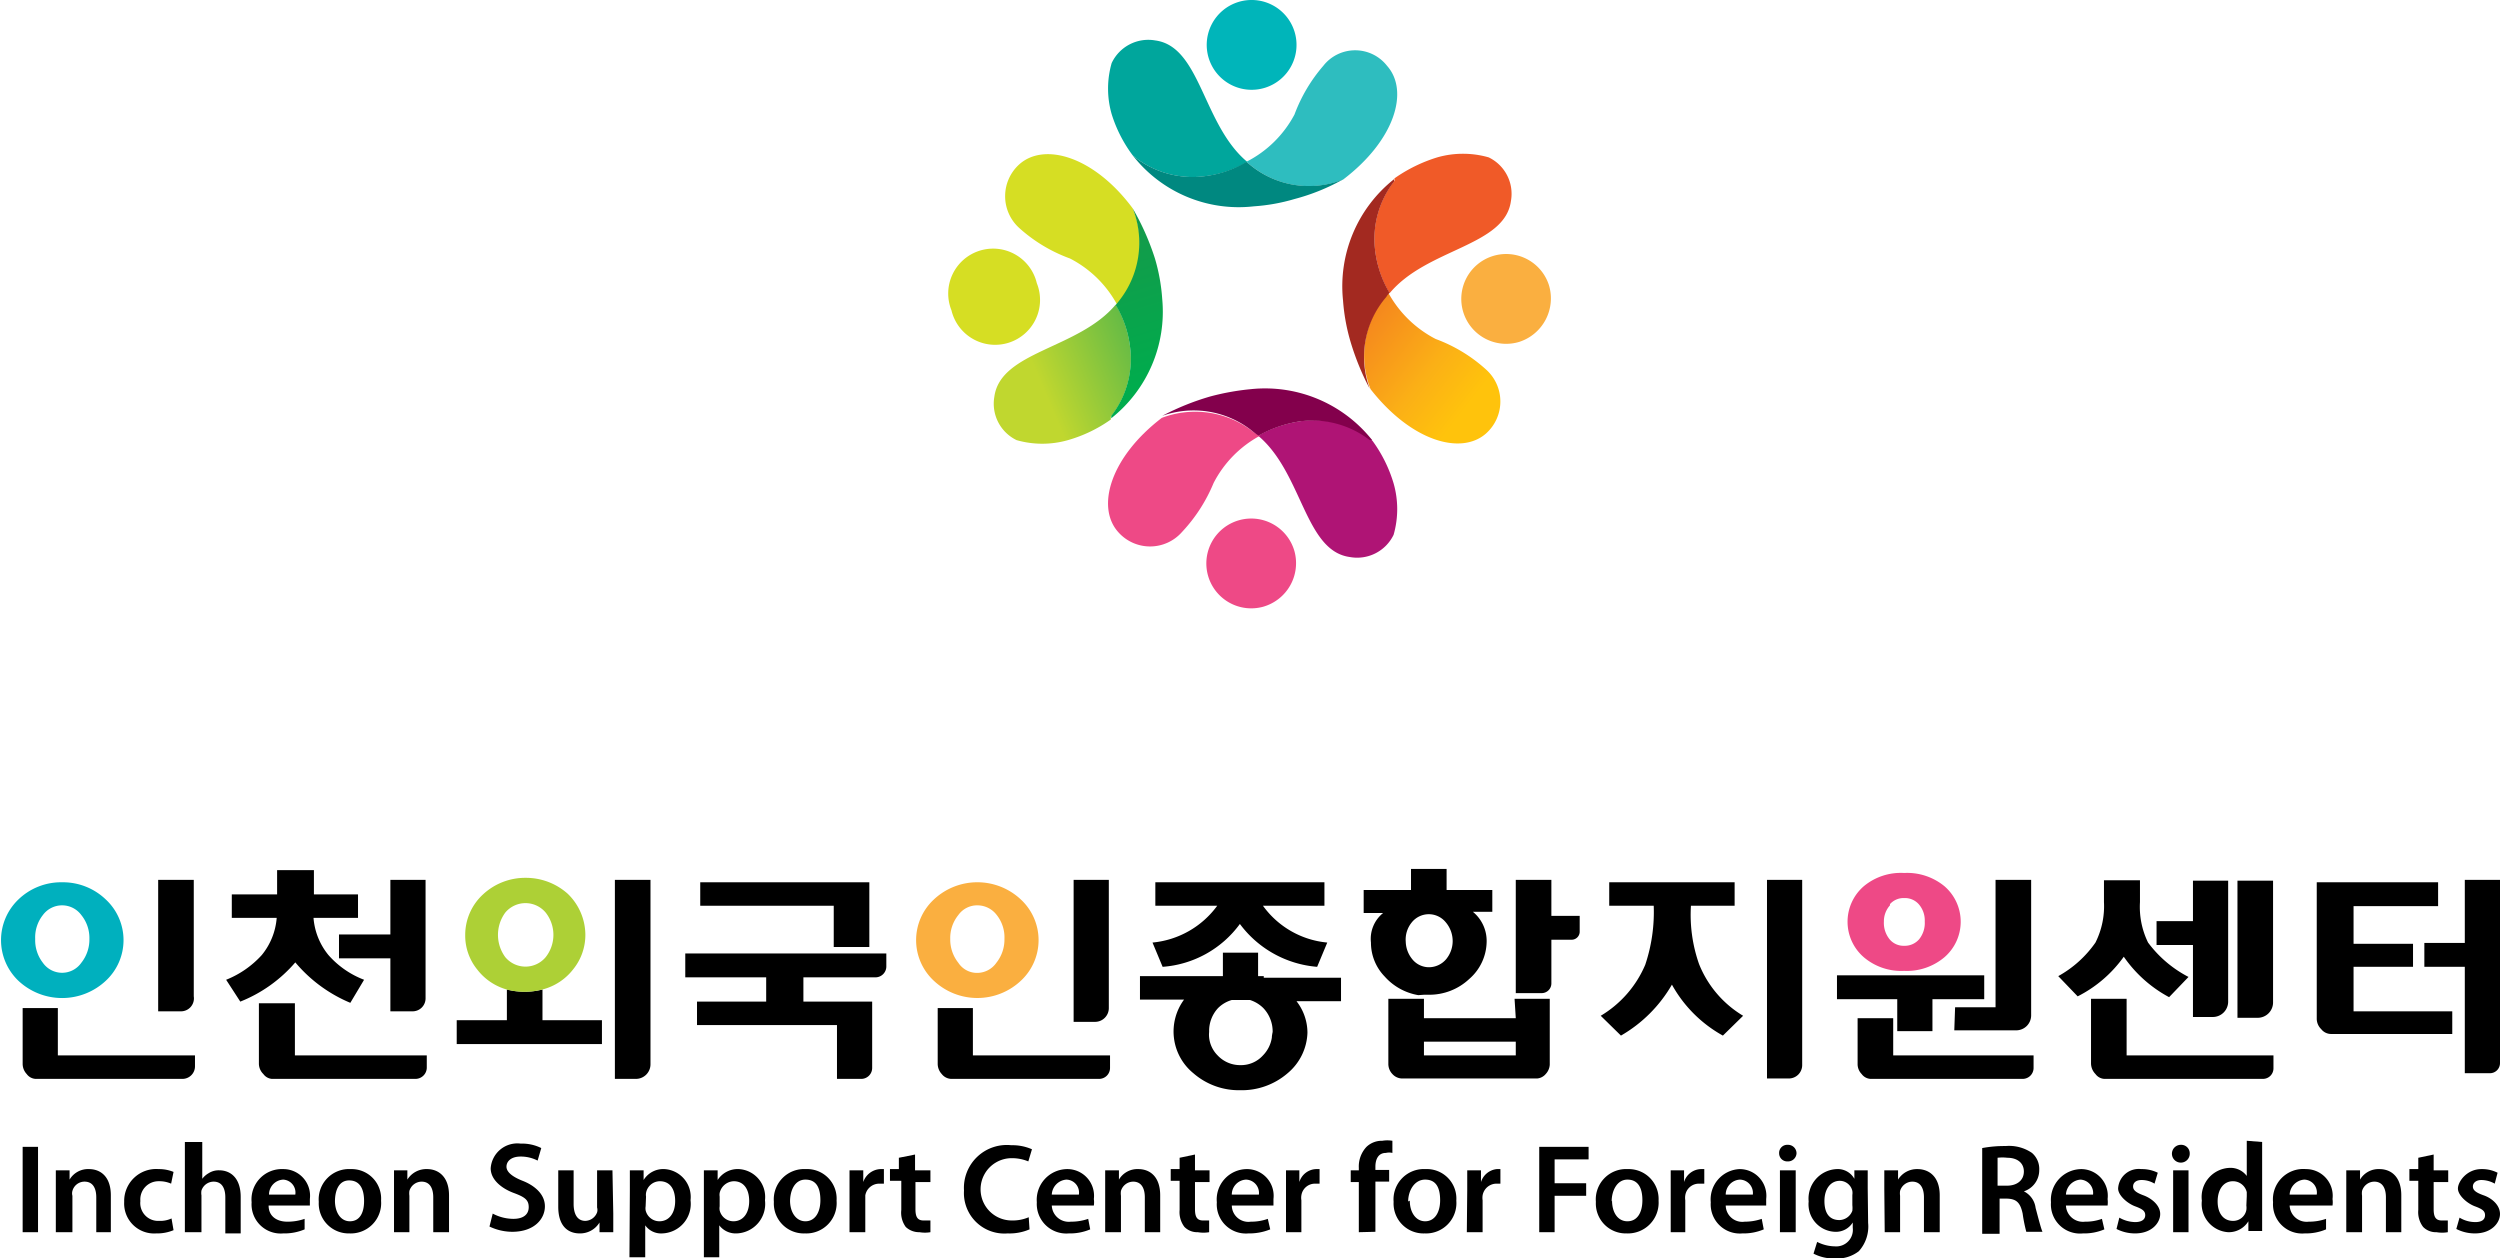 <svg id="Layer_1" data-name="Layer 1" xmlns="http://www.w3.org/2000/svg" xmlns:xlink="http://www.w3.org/1999/xlink" viewBox="0 0 61.8 31.11"><defs><style>.cls-1{fill:#00a69c;}.cls-2{fill:#5d5d5e;}.cls-3{fill:#2ebdbf;}.cls-4{fill:#008880;}.cls-5{fill:url(#linear-gradient);}.cls-6{fill:#d6de23;}.cls-7{fill:url(#linear-gradient-2);}.cls-8{fill:#af1475;}.cls-9{fill:#ee4986;}.cls-10{fill:#83004c;}.cls-11{fill:#f05a28;}.cls-12{fill:url(#linear-gradient-3);}.cls-13{fill:#a32920;}.cls-14{fill:#00b5ba;}.cls-15{fill:#faaf40;}.cls-16{fill:#00b0be;}.cls-17{fill:none;}.cls-18{fill:#add036;}</style><linearGradient id="linear-gradient" x1="1953.51" y1="6969.14" x2="1953.77" y2="6971.74" gradientTransform="translate(-6041.15 3956.33) rotate(-107.39)" gradientUnits="userSpaceOnUse"><stop offset="0" stop-color="#c0d72f"/><stop offset="1" stop-color="#62ba46"/></linearGradient><linearGradient id="linear-gradient-2" x1="1952.43" y1="6971.62" x2="1957.2" y2="6971.62" gradientTransform="translate(-6041.15 3956.33) rotate(-107.39)" gradientUnits="userSpaceOnUse"><stop offset="0" stop-color="#00ac4d"/><stop offset="1" stop-color="#19964a"/></linearGradient><linearGradient id="linear-gradient-3" x1="-6623.11" y1="249.08" x2="-6619.92" y2="246.87" gradientTransform="translate(2250.11 6253.98) rotate(72.61)" gradientUnits="userSpaceOnUse"><stop offset="0" stop-color="#f37b20"/><stop offset="0.67" stop-color="#fbb016"/><stop offset="1" stop-color="#ffc30c"/></linearGradient></defs><path class="cls-1" d="M29.83,4.35a2.58,2.58,0,0,0,1-.35c-1.1-.92-1.15-2.85-2.27-3a1,1,0,0,0-1.08.56,2.28,2.28,0,0,0,0,1.26A3.38,3.38,0,0,0,28,3.84l.06.05A2.32,2.32,0,0,0,29.83,4.35Z"/><path class="cls-2" d="M33.21,4.44h0Z"/><path class="cls-2" d="M28,3.83h0Z"/><path class="cls-3" d="M34.29,1.63a1,1,0,0,0-1.58,0A3.93,3.93,0,0,0,32,2.83,2.76,2.76,0,0,1,30.81,4l.11.09a2.28,2.28,0,0,0,2.28.35C34.48,3.47,34.84,2.25,34.29,1.63Z"/><path class="cls-2" d="M28.08,3.89,28,3.84h0Z"/><path class="cls-4" d="M30.92,4.09,30.81,4a2.58,2.58,0,0,1-1,.35,2.32,2.32,0,0,1-1.75-.46L28,3.84A3.32,3.32,0,0,0,31,5.1a4.61,4.61,0,0,0,1-.18,5.09,5.09,0,0,0,1.19-.48h0A2.28,2.28,0,0,1,30.92,4.09Z"/><path class="cls-5" d="M27.93,8.53a2.62,2.62,0,0,0-.35-1c-.92,1.1-2.85,1.15-3,2.28a1,1,0,0,0,.55,1.07,2.31,2.31,0,0,0,1.27,0,3.48,3.48,0,0,0,1.06-.51l0-.07A2.3,2.3,0,0,0,27.93,8.53Z"/><path class="cls-2" d="M28,5.14h0Z"/><path class="cls-2" d="M27.4,10.35l0,0h0Z"/><path class="cls-6" d="M25.2,4.06a1.06,1.06,0,0,0,0,1.58,3.83,3.83,0,0,0,1.25.75,2.76,2.76,0,0,1,1.17,1.15l.08-.1A2.31,2.31,0,0,0,28,5.15C27.05,3.87,25.82,3.51,25.2,4.06Z"/><path class="cls-2" d="M27.47,10.27l0,.07h0Z"/><path class="cls-7" d="M27.66,7.44l-.08.1a2.62,2.62,0,0,1,.35,1,2.3,2.3,0,0,1-.46,1.74l0,.06a3.36,3.36,0,0,0,1.26-2.95,4.6,4.6,0,0,0-.18-1A6.3,6.3,0,0,0,28,5.15h0A2.31,2.31,0,0,1,27.66,7.44Z"/><path class="cls-8" d="M32.1,10.42a3,3,0,0,0-1,.35c1.1.92,1.15,2.85,2.27,3a1,1,0,0,0,1.08-.55,2.31,2.31,0,0,0,0-1.27,3.44,3.44,0,0,0-.52-1.05l-.06-.06A2.32,2.32,0,0,0,32.1,10.42Z"/><path class="cls-2" d="M28.72,10.34h0Z"/><path class="cls-2" d="M33.93,11l0,0h0Z"/><path class="cls-9" d="M27.64,13.15a1.05,1.05,0,0,0,1.58,0A4,4,0,0,0,30,11.94a2.76,2.76,0,0,1,1.15-1.17L31,10.69a2.32,2.32,0,0,0-2.28-.36C27.45,11.3,27.09,12.53,27.64,13.15Z"/><path class="cls-2" d="M33.85,10.88l.06.06h0Z"/><path class="cls-10" d="M31,10.69l.11.08a3,3,0,0,1,1-.35,2.32,2.32,0,0,1,1.75.46l.06,0a3.38,3.38,0,0,0-3-1.26,6.12,6.12,0,0,0-1,.18,6.3,6.3,0,0,0-1.19.48h0A2.32,2.32,0,0,1,31,10.69Z"/><path class="cls-11" d="M34,6.25a2.68,2.68,0,0,0,.35,1c.92-1.11,2.85-1.16,3-2.28a1,1,0,0,0-.55-1.08,2.31,2.31,0,0,0-1.27,0,3.74,3.74,0,0,0-1.06.52l0,.06A2.32,2.32,0,0,0,34,6.25Z"/><path class="cls-2" d="M33.91,9.63h0Z"/><path class="cls-2" d="M34.53,4.42l0,0h0Z"/><path class="cls-12" d="M36.73,10.72a1.06,1.06,0,0,0,0-1.59,3.82,3.82,0,0,0-1.24-.75,2.8,2.8,0,0,1-1.17-1.14.39.39,0,0,0-.08.1,2.27,2.27,0,0,0-.36,2.28C34.88,10.9,36.11,11.26,36.73,10.72Z"/><path class="cls-2" d="M34.46,4.5l0-.06h0Z"/><path class="cls-13" d="M34.27,7.34a.39.39,0,0,1,.08-.1,2.68,2.68,0,0,1-.35-1,2.32,2.32,0,0,1,.46-1.75l0-.06a3.38,3.38,0,0,0-1.26,3,4.8,4.8,0,0,0,.18,1,6.39,6.39,0,0,0,.48,1.18h0A2.27,2.27,0,0,1,34.27,7.34Z"/><path class="cls-14" d="M32,.78A1.11,1.11,0,1,1,30.61.05,1.11,1.11,0,0,1,32,.78Z"/><path class="cls-15" d="M38.29,7.05a1.13,1.13,0,0,1-.73,1.4,1.11,1.11,0,1,1,.73-1.4Z"/><path class="cls-9" d="M32,13.63A1.12,1.12,0,0,1,31.22,15,1.11,1.11,0,1,1,32,13.63Z"/><path class="cls-6" d="M25.63,7a1.11,1.11,0,1,1-2.11.67A1.11,1.11,0,1,1,25.63,7Z"/><path d="M.94,28.35v2.11H.56V28.35Z"/><path d="M1.38,29.39c0-.18,0-.33,0-.46h.34l0,.23h0a.53.53,0,0,1,.48-.26c.27,0,.54.17.54.65v.91H2.38V29.6c0-.22-.08-.39-.29-.39a.31.31,0,0,0-.3.23.23.23,0,0,0,0,.12v.9H1.38Z"/><path d="M4.29,30.41a1.05,1.05,0,0,1-.43.08.74.74,0,0,1-.79-.78.79.79,0,0,1,.85-.81.94.94,0,0,1,.37.07l-.06.29a.71.71,0,0,0-.3-.06.45.45,0,0,0-.46.49.44.44,0,0,0,.46.49.66.66,0,0,0,.31-.06Z"/><path d="M4.57,28.23H5v.91H5A.52.52,0,0,1,5.16,29a.46.46,0,0,1,.26-.07c.26,0,.53.17.53.66v.9H5.57V29.6c0-.22-.08-.39-.29-.39a.32.32,0,0,0-.3.22.37.37,0,0,0,0,.12v.91H4.57Z"/><path d="M6.64,29.8c0,.28.22.4.46.4a1.29,1.29,0,0,0,.43-.07l0,.26a1.28,1.28,0,0,1-.53.1.72.72,0,0,1-.78-.77A.75.75,0,0,1,7,28.9a.66.66,0,0,1,.66.74c0,.07,0,.13,0,.16Zm.66-.27A.32.32,0,0,0,7,29.16a.37.37,0,0,0-.35.37Z"/><path d="M9.42,29.68a.75.75,0,0,1-.78.81.74.74,0,0,1-.76-.78.75.75,0,0,1,.79-.81A.73.73,0,0,1,9.42,29.68Zm-1.14,0c0,.29.14.51.37.51S9,30,9,29.69s-.11-.51-.37-.51S8.28,29.44,8.28,29.7Z"/><path d="M9.74,29.39c0-.18,0-.33,0-.46h.33l0,.23h0a.55.55,0,0,1,.49-.26c.26,0,.54.17.54.65v.91h-.39V29.6c0-.22-.08-.39-.29-.39a.32.32,0,0,0-.3.23.45.45,0,0,0,0,.12v.9H9.74Z"/><path d="M12.18,30a1.1,1.1,0,0,0,.51.13c.25,0,.38-.11.38-.29s-.1-.25-.37-.35-.57-.31-.57-.61a.66.66,0,0,1,.74-.61,1.07,1.07,0,0,1,.51.11l-.09.31a.91.91,0,0,0-.42-.1c-.25,0-.35.13-.35.25s.12.24.4.35.55.32.55.63-.26.63-.81.63a1.32,1.32,0,0,1-.56-.13Z"/><path d="M15.16,30c0,.18,0,.33,0,.46h-.34v-.24h0a.56.56,0,0,1-.49.27c-.28,0-.53-.17-.53-.66v-.9h.38v.83c0,.25.09.42.29.42a.32.32,0,0,0,.29-.21.21.21,0,0,0,0-.12v-.92h.38Z"/><path d="M15.57,29.44c0-.2,0-.36,0-.51h.34l0,.24h0a.57.57,0,0,1,.52-.27.69.69,0,0,1,.64.77.73.73,0,0,1-.7.82.48.48,0,0,1-.42-.2h0v.79h-.39Zm.39.38a.31.31,0,0,0,0,.1.35.35,0,0,0,.34.27c.24,0,.39-.2.39-.5s-.13-.49-.38-.49a.35.35,0,0,0-.34.29.29.29,0,0,0,0,.09Z"/><path d="M17.4,29.44c0-.2,0-.36,0-.51h.34l0,.24h0a.59.59,0,0,1,.53-.27.69.69,0,0,1,.64.77.73.73,0,0,1-.7.82.51.51,0,0,1-.43-.2h0v.79H17.4Zm.39.38a.31.31,0,0,0,0,.1.35.35,0,0,0,.34.27c.24,0,.39-.2.39-.5s-.14-.49-.38-.49a.37.37,0,0,0-.35.29.28.28,0,0,0,0,.09Z"/><path d="M20.68,29.68a.75.75,0,0,1-.78.81.74.74,0,0,1-.77-.78.75.75,0,0,1,.79-.81A.73.73,0,0,1,20.68,29.68Zm-1.15,0c0,.29.15.51.38.51s.37-.21.37-.52-.1-.51-.37-.51S19.53,29.44,19.53,29.7Z"/><path d="M21,29.42c0-.2,0-.35,0-.49h.34v.29h0a.47.47,0,0,1,.42-.32h.09v.36h-.11a.35.35,0,0,0-.35.29s0,.07,0,.12v.79H21Z"/><path d="M22.62,28.54v.39H23v.29h-.37v.67c0,.19.05.28.2.28H23v.29a.81.81,0,0,1-.27,0,.48.48,0,0,1-.34-.13.6.6,0,0,1-.11-.42v-.72H22v-.29h.22v-.28Z"/><path d="M25.45,30.39a1.25,1.25,0,0,1-.54.1,1,1,0,0,1-1.08-1.06A1.06,1.06,0,0,1,25,28.31a1.2,1.2,0,0,1,.51.1l-.09.3a1.06,1.06,0,0,0-.41-.08.77.77,0,0,0,0,1.54,1,1,0,0,0,.42-.08Z"/><path d="M26,29.8a.42.42,0,0,0,.47.4,1.29,1.29,0,0,0,.43-.07l.05.26a1.28,1.28,0,0,1-.53.1.73.73,0,0,1-.79-.77.76.76,0,0,1,.75-.82.66.66,0,0,1,.66.74.57.57,0,0,1,0,.16Zm.67-.27a.32.32,0,0,0-.31-.37.39.39,0,0,0-.36.37Z"/><path d="M27.32,29.39c0-.18,0-.33,0-.46h.34l0,.23h0a.53.53,0,0,1,.48-.26c.27,0,.54.17.54.65v.91h-.38V29.6c0-.22-.08-.39-.29-.39a.32.32,0,0,0-.3.23.43.43,0,0,0,0,.12v.9h-.39Z"/><path d="M29.54,28.54v.39h.36v.29h-.36v.67c0,.19.05.28.2.28h.15v.29a.83.83,0,0,1-.28,0,.44.44,0,0,1-.33-.13.6.6,0,0,1-.12-.42v-.72h-.22v-.29h.22v-.28Z"/><path d="M30.45,29.8a.41.41,0,0,0,.47.4,1.22,1.22,0,0,0,.42-.07l.06.26a1.37,1.37,0,0,1-.54.1.72.72,0,0,1-.78-.77.75.75,0,0,1,.74-.82.66.66,0,0,1,.66.74c0,.07,0,.13,0,.16Zm.67-.27a.33.33,0,0,0-.32-.37.37.37,0,0,0-.35.37Z"/><path d="M31.79,29.42c0-.2,0-.35,0-.49h.33v.29h0a.45.45,0,0,1,.41-.32h.09v.36h-.11a.34.34,0,0,0-.34.29.37.37,0,0,0,0,.12v.79h-.38Z"/><path d="M33.59,30.46V29.22h-.2v-.29h.2v-.06a.71.71,0,0,1,.19-.52.55.55,0,0,1,.39-.15.76.76,0,0,1,.25,0l0,.3a.35.35,0,0,0-.16,0c-.19,0-.26.16-.26.34v.08h.34v.29H34v1.24Z"/><path d="M36,29.68a.75.75,0,0,1-.78.81.74.74,0,0,1-.77-.78.75.75,0,0,1,.79-.81A.73.73,0,0,1,36,29.68Zm-1.15,0c0,.29.15.51.38.51s.37-.21.37-.52-.1-.51-.37-.51S34.81,29.44,34.81,29.7Z"/><path d="M36.27,29.42c0-.2,0-.35,0-.49h.34v.29h0A.46.46,0,0,1,37,28.9h.09v.36H37a.35.35,0,0,0-.35.29.41.41,0,0,0,0,.12v.79h-.39Z"/><path d="M38.05,28.35h1.22v.31h-.84v.59h.78v.31h-.78v.9h-.38Z"/><path d="M41,29.68a.76.76,0,0,1-.79.81.74.74,0,0,1-.76-.78.75.75,0,0,1,.79-.81A.74.74,0,0,1,41,29.68Zm-1.15,0c0,.29.14.51.38.51s.37-.21.37-.52-.11-.51-.37-.51S39.84,29.44,39.84,29.7Z"/><path d="M41.3,29.42c0-.2,0-.35,0-.49h.33l0,.29h0a.45.45,0,0,1,.41-.32h.09v.36H42a.34.34,0,0,0-.34.29.41.41,0,0,0,0,.12v.79H41.3Z"/><path d="M42.66,29.8a.41.41,0,0,0,.47.4,1.27,1.27,0,0,0,.42-.07l.05.26a1.28,1.28,0,0,1-.53.1.72.72,0,0,1-.78-.77A.75.75,0,0,1,43,28.9a.66.66,0,0,1,.66.74c0,.07,0,.13,0,.16Zm.67-.27a.33.33,0,0,0-.32-.37.37.37,0,0,0-.35.37Z"/><path d="M44.41,28.51a.21.21,0,0,1-.22.2.2.2,0,0,1-.21-.2.2.2,0,0,1,.21-.21A.21.21,0,0,1,44.41,28.51ZM44,30.46V28.93h.39v1.53Z"/><path d="M46.18,30.23a.91.91,0,0,1-.23.7.88.88,0,0,1-.59.18,1.09,1.09,0,0,1-.53-.12l.09-.29a1,1,0,0,0,.44.11.41.41,0,0,0,.44-.46v-.13h0a.49.49,0,0,1-.44.23.68.68,0,0,1-.65-.75.73.73,0,0,1,.69-.8.47.47,0,0,1,.44.24h0l0-.21h.33c0,.11,0,.23,0,.44Zm-.39-.69a.34.34,0,0,0,0-.1.32.32,0,0,0-.31-.25c-.22,0-.38.19-.38.5s.13.47.37.47a.35.35,0,0,0,.32-.23.66.66,0,0,0,0-.14Z"/><path d="M46.58,29.39c0-.18,0-.33,0-.46h.34l0,.23h0a.55.55,0,0,1,.48-.26c.27,0,.55.17.55.65v.91h-.39V29.6c0-.22-.08-.39-.29-.39a.32.32,0,0,0-.3.23.43.43,0,0,0,0,.12v.9h-.38Z"/><path d="M49,28.38a3,3,0,0,1,.58-.05,1,1,0,0,1,.65.17.52.52,0,0,1,.18.42.55.55,0,0,1-.38.53h0a.53.53,0,0,1,.29.41c.07.26.13.5.17.59h-.4A3.72,3.72,0,0,1,50,30c-.06-.28-.16-.36-.38-.37h-.19v.87H49Zm.38.93h.23c.26,0,.42-.14.42-.35s-.16-.34-.41-.34a1,1,0,0,0-.24,0Z"/><path d="M51.07,29.8a.42.42,0,0,0,.47.4,1.18,1.18,0,0,0,.42-.07l.06.26a1.28,1.28,0,0,1-.53.1.72.72,0,0,1-.79-.77.76.76,0,0,1,.75-.82.66.66,0,0,1,.65.74.67.67,0,0,1,0,.16Zm.67-.27a.33.33,0,0,0-.31-.37.39.39,0,0,0-.36.37Z"/><path d="M52.39,30.1a.81.81,0,0,0,.39.11c.17,0,.25-.07.25-.17s-.06-.15-.25-.22-.42-.27-.42-.44a.51.51,0,0,1,.57-.48.89.89,0,0,1,.41.09l-.08.27a.61.61,0,0,0-.32-.09c-.14,0-.21.07-.21.16s.07.15.26.22.41.24.41.46-.21.48-.62.48a1,1,0,0,1-.46-.11Z"/><path d="M54.13,28.51a.22.22,0,1,1-.22-.21A.21.21,0,0,1,54.13,28.51Zm-.41,1.95V28.93h.38v1.53Z"/><path d="M55.92,28.23V30c0,.15,0,.32,0,.43h-.34l0-.24h0a.57.57,0,0,1-.5.27.7.7,0,0,1-.65-.78.72.72,0,0,1,.68-.81.5.5,0,0,1,.43.2h0v-.87Zm-.38,1.34s0-.07,0-.1a.35.35,0,0,0-.34-.27c-.24,0-.38.21-.38.5s.14.48.38.48a.33.33,0,0,0,.33-.27.43.43,0,0,0,0-.11Z"/><path d="M56.6,29.8a.42.42,0,0,0,.47.4,1.29,1.29,0,0,0,.43-.07l0,.26a1.28,1.28,0,0,1-.53.1.72.72,0,0,1-.78-.77A.75.75,0,0,1,57,28.9a.66.66,0,0,1,.66.74.57.57,0,0,1,0,.16Zm.67-.27a.32.32,0,0,0-.31-.37.39.39,0,0,0-.36.37Z"/><path d="M58,29.39c0-.18,0-.33,0-.46h.34l0,.23h0a.53.53,0,0,1,.48-.26c.27,0,.54.17.54.65v.91h-.38V29.6c0-.22-.08-.39-.29-.39a.32.32,0,0,0-.3.23.43.43,0,0,0,0,.12v.9H58Z"/><path d="M60.16,28.54v.39h.36v.29h-.36v.67c0,.19.05.28.2.28h.15v.29a.83.83,0,0,1-.28,0,.44.44,0,0,1-.33-.13.6.6,0,0,1-.12-.42v-.72h-.22v-.29h.22v-.28Z"/><path d="M60.8,30.1a.75.75,0,0,0,.39.11c.17,0,.24-.07.24-.17s-.06-.15-.25-.22-.42-.27-.42-.44.22-.48.58-.48a.84.84,0,0,1,.4.09l-.07.27a.68.68,0,0,0-.33-.09c-.13,0-.21.07-.21.16s.07.15.27.22.4.24.4.46-.21.48-.62.48a1,1,0,0,1-.46-.11Z"/><path d="M1.43,24.92H.56v1.37a.37.37,0,0,0,.1.26.29.29,0,0,0,.22.12H4.51a.31.31,0,0,0,.31-.31v-.27H1.43Z"/><path class="cls-16" d="M2.62,24.24a1.37,1.37,0,0,0,0-2,1.53,1.53,0,0,0-1.08-.43,1.52,1.52,0,0,0-1.09.43,1.39,1.39,0,0,0,0,2,1.58,1.58,0,0,0,2.17,0ZM1.06,23.8a.91.91,0,0,1-.19-.59.89.89,0,0,1,.19-.59.59.59,0,0,1,.95,0,.9.9,0,0,1,.2.59.92.92,0,0,1-.2.59.58.58,0,0,1-.95,0Z"/><path d="M4.79,24.63V21.75H3.91V25h.56A.32.32,0,0,0,4.79,24.63Z"/><path d="M15.2,24.73v1.94h.52a.36.36,0,0,0,.36-.36V21.75H15.2Z"/><path d="M21.49,23.57H16.94v.59h2v.6H17.23v.58h3.46v1.33h.61a.27.27,0,0,0,.26-.27V24.76h-1.7v-.6h1.78a.27.27,0,0,0,.27-.26v-.33h-.42Z"/><polygon points="20.61 23.41 21.49 23.41 21.49 21.81 17.31 21.81 17.31 22.39 20.61 22.39 20.61 23.41"/><path d="M27.41,24.92V21.75h-.87v3.51h.54A.34.34,0,0,0,27.41,24.92Z"/><path class="cls-15" d="M25.24,24.24a1.37,1.37,0,0,0,0-2,1.57,1.57,0,0,0-2.16,0,1.37,1.37,0,0,0,0,2,1.57,1.57,0,0,0,2.16,0Zm-1.55-.44a.92.92,0,0,1-.2-.59.9.9,0,0,1,.2-.59.57.57,0,0,1,.47-.24.6.6,0,0,1,.48.24.89.89,0,0,1,.19.59.92.92,0,0,1-.2.59.58.58,0,0,1-.47.25A.55.55,0,0,1,23.69,23.8Z"/><path d="M24.05,24.92h-.87v1.37a.37.37,0,0,0,.1.26.31.31,0,0,0,.23.12h3.66a.27.27,0,0,0,.27-.27v-.31H24.05Z"/><path d="M42,23.83a3.67,3.67,0,0,1-.2-1.44h1.08v-.58H39.78v.58h1.1a4.1,4.1,0,0,1-.21,1.46,2.69,2.69,0,0,1-1.1,1.26l.5.49a3.43,3.43,0,0,0,1.26-1.26,3.22,3.22,0,0,0,1.26,1.26l.5-.49A2.62,2.62,0,0,1,42,23.83Z"/><path d="M43.68,26.66h.54a.33.33,0,0,0,.33-.33V21.75h-.87Z"/><path class="cls-9" d="M47.07,24a1.44,1.44,0,0,0,1-.34,1.16,1.16,0,0,0,0-1.75,1.45,1.45,0,0,0-1-.33,1.43,1.43,0,0,0-1,.33,1.16,1.16,0,0,0,0,1.75A1.43,1.43,0,0,0,47.07,24Zm-.35-1.65a.45.45,0,0,1,.35-.15.46.46,0,0,1,.36.15.61.61,0,0,1,.15.43.64.64,0,0,1-.14.44.47.47,0,0,1-.37.16.45.45,0,0,1-.35-.15.64.64,0,0,1-.15-.45A.59.59,0,0,1,46.72,22.38Z"/><polygon points="46.9 25.49 47.77 25.49 47.77 24.7 49.05 24.7 49.05 24.11 45.41 24.11 45.41 24.7 46.9 24.7 46.9 25.49"/><path d="M48.31,25.47h1.53a.37.37,0,0,0,.37-.37V21.75h-.88V24.9h-1Z"/><path d="M46.8,25.17h-.88V26.3a.35.35,0,0,0,.1.25.29.29,0,0,0,.22.12H50a.27.27,0,0,0,.27-.27v-.31H46.8Z"/><path d="M54.21,25.14h.49a.38.38,0,0,0,.38-.37v-3h-.87v1h-.9v.59h.9Z"/><path d="M56.19,24.77v-3h-.88v3.39h.5A.38.38,0,0,0,56.19,24.77Z"/><path d="M52.5,23.65a3.19,3.19,0,0,0,1.12,1l.48-.5a2.92,2.92,0,0,1-1-.85,2,2,0,0,1-.2-1v-.54h-.89v.54a2,2,0,0,1-.21,1,2.73,2.73,0,0,1-.92.83l.48.5A3.14,3.14,0,0,0,52.5,23.65Z"/><path d="M52.57,24.69h-.88v1.6a.38.38,0,0,0,.11.26.29.29,0,0,0,.22.12h3.92a.26.26,0,0,0,.26-.26v-.32H52.57Z"/><path d="M58.18,23.9h1.47v-.57H58.18V22.4h2.09v-.59h-3v3.36a.36.36,0,0,0,.11.27.31.31,0,0,0,.24.12h3V25H58.18Z"/><path d="M60.93,21.75v1.56h-1v.59h1v2.63h.62a.25.25,0,0,0,.25-.25V21.75Z"/><path d="M35.2,24.59h.12a1.44,1.44,0,0,0,1-.39,1.24,1.24,0,0,0,.43-.93.93.93,0,0,0-.34-.73h.48V22H35.76v-.52h-.88V22H33.71v.57h.48a.82.82,0,0,0-.3.73,1.2,1.2,0,0,0,.34.84,1.43,1.43,0,0,0,.83.46Zm-.3-1.79a.54.54,0,0,1,.84,0,.72.72,0,0,1,.17.48s0,0,0,0a.71.71,0,0,1-.16.43.56.56,0,0,1-.42.2.53.53,0,0,1-.42-.2.71.71,0,0,1-.16-.43s0,0,0,0A.67.67,0,0,1,34.9,22.8Z"/><path d="M37.47,25.17H35.2v-.48h-.88V26.3a.36.36,0,0,0,.1.25.33.33,0,0,0,.23.11H38a.31.31,0,0,0,.21-.11.37.37,0,0,0,.1-.23V24.69h-.87Zm0,.92H35.2v-.34h2.27Z"/><path d="M38.35,21.75h-.88v2.8h.64a.24.24,0,0,0,.24-.24V23.23h.51a.2.2,0,0,0,.19-.19v-.4h-.7Z"/><path d="M31.24,24.13H31.1v-.58h-.87v.58H28.18v.58h1.09a1.33,1.33,0,0,0,.23,1.82,1.71,1.71,0,0,0,1.16.42,1.73,1.73,0,0,0,1.17-.42,1.36,1.36,0,0,0,.49-1,1.27,1.27,0,0,0-.27-.78h1.1v-.58H31.24Zm.2,1.52a.8.8,0,0,1-.22.44.73.73,0,0,1-.56.24.76.76,0,0,1-.56-.24.73.73,0,0,1-.21-.44.66.66,0,0,1,0-.14.83.83,0,0,1,.22-.59.79.79,0,0,1,.34-.2h.45a.82.82,0,0,1,.33.2.84.84,0,0,1,.23.59S31.44,25.6,31.44,25.65Z"/><path d="M28.49,23.3l.25.6a2.6,2.6,0,0,0,1.91-1.06,2.64,2.64,0,0,0,1.91,1.06l.25-.6a2.21,2.21,0,0,1-1.59-.91h1.52v-.58H28.56v.58h1.53A2.24,2.24,0,0,1,28.49,23.3Z"/><path d="M7.29,24.8H6.4v1.49a.36.36,0,0,0,.11.26.29.29,0,0,0,.21.12h3.55a.28.28,0,0,0,.28-.28v-.3H7.29Z"/><path d="M7.3,23.79a3.57,3.57,0,0,0,1.36,1L9,24.22a2.23,2.23,0,0,1-.88-.61,1.65,1.65,0,0,1-.37-.92h1.1v-.58H7.76v-.6H6.85v.6H5.73v.58H6.84a1.65,1.65,0,0,1-.37.92,2.38,2.38,0,0,1-.88.61l.35.54A3.49,3.49,0,0,0,7.3,23.79Z"/><path d="M8.38,23.1v.59H9.65V25h.55a.32.32,0,0,0,.32-.32V21.75H9.65V23.1H8.38Z"/><path class="cls-17" d="M13.45,23.66a.89.89,0,0,0,0-1.1.65.65,0,0,0-1,0,.93.93,0,0,0,0,1.1.65.65,0,0,0,1,0Z"/><path d="M13.41,25.22v-.76a1.75,1.75,0,0,1-.88,0v.76H11.29v.59h3.59v-.59Z"/><path class="cls-18" d="M13.41,24.46a1.4,1.4,0,0,0,.76-.5,1.35,1.35,0,0,0,.3-.87,1.42,1.42,0,0,0-.44-1A1.55,1.55,0,0,0,13,21.7a1.53,1.53,0,0,0-1.06.41,1.36,1.36,0,0,0-.44,1,1.33,1.33,0,0,0,.3.86,1.4,1.4,0,0,0,.76.5A1.75,1.75,0,0,0,13.41,24.46Zm-.92-.8a.93.93,0,0,1,0-1.1.65.65,0,0,1,1,0,.89.89,0,0,1,0,1.1.65.65,0,0,1-1,0Z"/></svg>